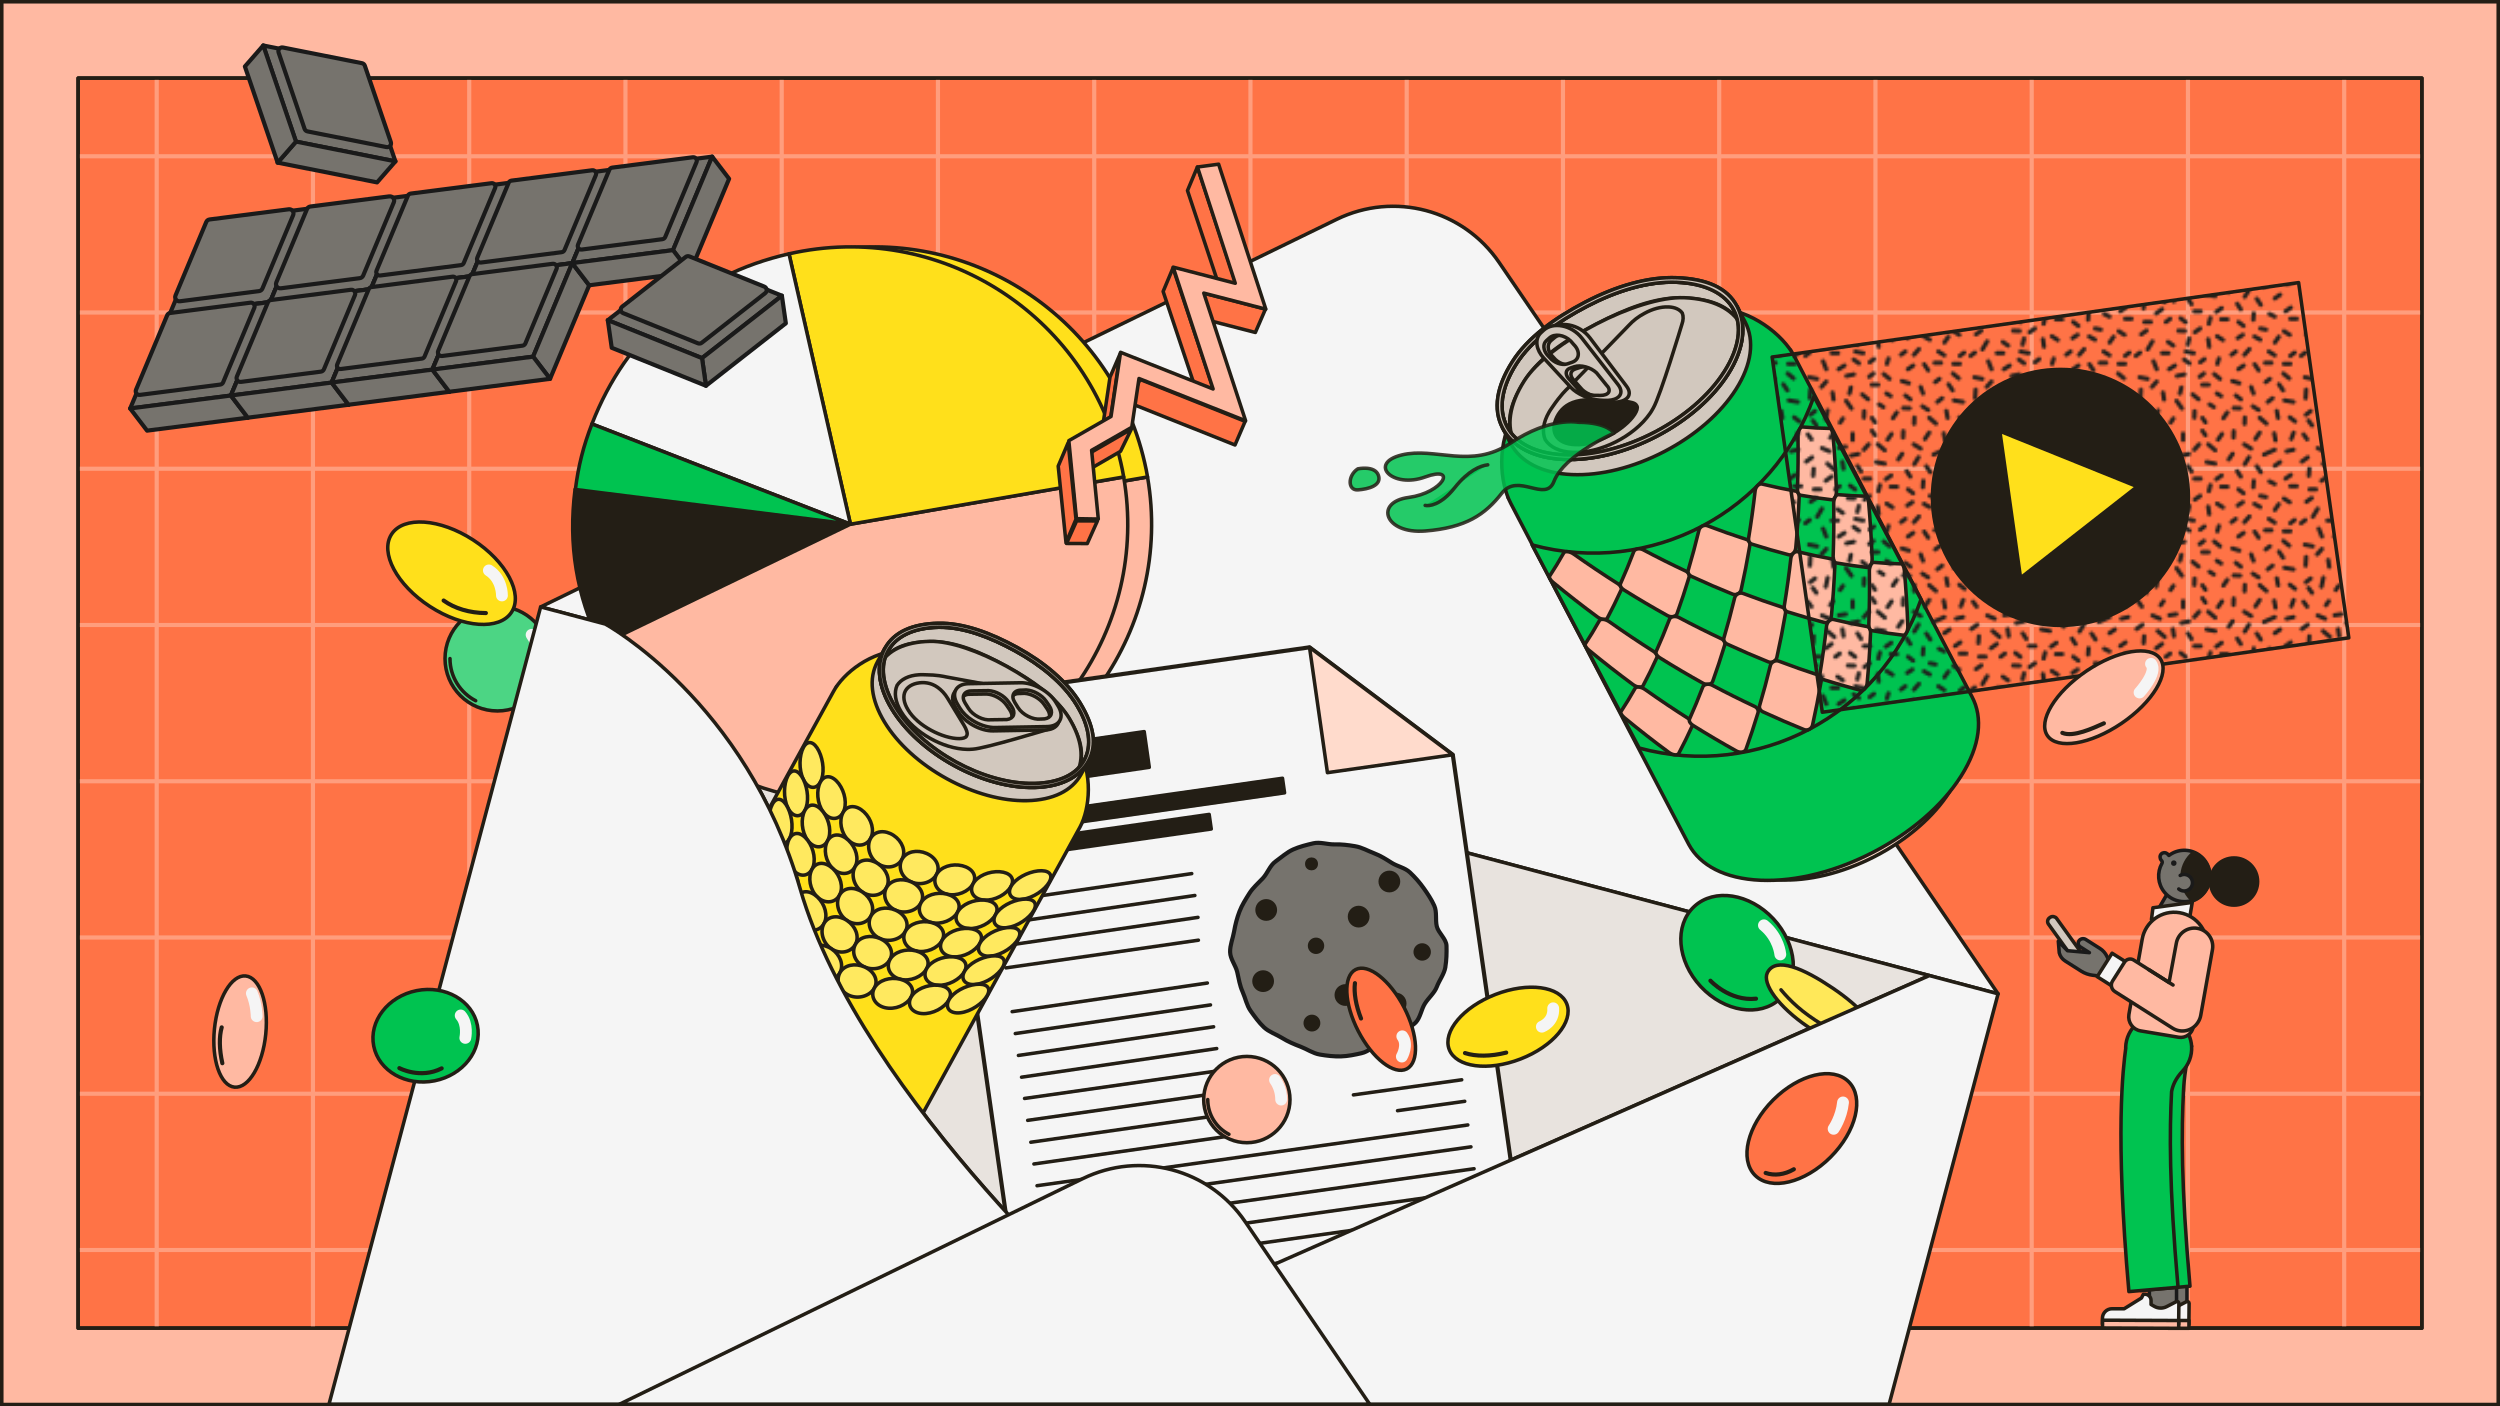 <?xml version="1.0" encoding="UTF-8"?>
<svg xmlns="http://www.w3.org/2000/svg" xmlns:xlink="http://www.w3.org/1999/xlink" viewBox="0 0 1200 675">
  <defs>
    <style>
      .cls-1 {
        clip-path: url(#clippath);
      }

      .cls-2, .cls-3, .cls-4, .cls-5, .cls-6, .cls-7 {
        fill: none;
      }

      .cls-2, .cls-8, .cls-9, .cls-10 {
        stroke-width: 0px;
      }

      .cls-11, .cls-12, .cls-13, .cls-3, .cls-4, .cls-5, .cls-14, .cls-15, .cls-16, .cls-6, .cls-17, .cls-18, .cls-19, .cls-20, .cls-21, .cls-22, .cls-23, .cls-24, .cls-25, .cls-26, .cls-27, .cls-28, .cls-29, .cls-30, .cls-7, .cls-31 {
        stroke-linecap: round;
        stroke-linejoin: round;
      }

      .cls-11, .cls-3, .cls-4, .cls-5 {
        stroke-width: 2px;
      }

      .cls-11, .cls-16 {
        fill: #76736d;
        stroke: #1a1a1a;
      }

      .cls-12, .cls-13 {
        stroke-width: 2px;
      }

      .cls-12, .cls-13, .cls-5, .cls-14, .cls-15, .cls-17, .cls-18, .cls-19, .cls-20, .cls-21, .cls-22, .cls-23, .cls-24, .cls-25, .cls-26, .cls-27, .cls-28, .cls-29, .cls-30, .cls-7, .cls-31 {
        stroke: #231e15;
      }

      .cls-12, .cls-19, .cls-9 {
        fill: #231e15;
      }

      .cls-13, .cls-26, .cls-27 {
        fill: #f5f5f5;
      }

      .cls-3 {
        stroke: #ff9d7d;
      }

      .cls-4 {
        stroke: #20201d;
      }

      .cls-14 {
        fill: url(#Hatching);
      }

      .cls-14, .cls-15, .cls-17, .cls-19, .cls-21, .cls-22, .cls-23, .cls-24, .cls-25, .cls-27, .cls-28, .cls-29, .cls-30, .cls-7, .cls-31 {
        stroke-width: 1.7px;
      }

      .cls-15 {
        fill: #4cd584;
      }

      .cls-16, .cls-18, .cls-20, .cls-26 {
        stroke-width: 1.7px;
      }

      .cls-6 {
        stroke: #f5f5f5;
        stroke-width: 5.67px;
      }

      .cls-17, .cls-18 {
        fill: #d2c8be;
      }

      .cls-20 {
        fill: #23b9d6;
      }

      .cls-21, .cls-31 {
        fill: #00c350;
      }

      .cls-22 {
        fill: #e8e3de;
      }

      .cls-23 {
        fill: #ffe859;
      }

      .cls-24, .cls-10 {
        fill: #ffb9a2;
      }

      .cls-25 {
        fill: #ff7346;
      }

      .cls-28 {
        fill: #ffdbcc;
      }

      .cls-29 {
        fill: #ffe01b;
      }

      .cls-30 {
        fill: #ffe95f;
      }

      .cls-8 {
        fill: #1a1a1a;
      }

      .cls-31 {
        opacity: .85;
      }
    </style>
    <clipPath id="clippath">
      <rect class="cls-2" x="37.5" y="37.5" width="1125" height="600"></rect>
    </clipPath>
    <pattern id="Hatching" x="0" y="0" width="77" height="77.52" patternTransform="translate(-165.49 -2766.82) scale(1.03)" patternUnits="userSpaceOnUse" viewBox="0 0 77 77.52">
      <g>
        <rect class="cls-2" y="0" width="77" height="77.52"></rect>
        <line class="cls-4" x1="4.13" y1="13.37" x2="1.38" y2="15.37"></line>
        <line class="cls-4" x1="5.5" y1="69.81" x2="3.25" y2="71.56"></line>
        <line class="cls-4" x1="74.5" y1="9.81" x2="71.25" y2="10.56"></line>
        <line class="cls-4" x1="73.25" y1="21.56" x2="70.75" y2="23.31"></line>
        <line class="cls-4" x1="76" y1="26.81" x2="73" y2="26.81"></line>
        <line class="cls-4" x1="72.75" y1="34.31" x2="70" y2="32.56"></line>
        <line class="cls-4" x1="75" y1="42.56" x2="73" y2="44.06"></line>
        <line class="cls-4" x1="72.5" y1="54.56" x2="69.75" y2="52.31"></line>
        <line class="cls-4" x1="74.5" y1="65.56" x2="70.25" y2="64.81"></line>
        <line class="cls-4" x1="64.75" y1="63.81" x2="62.5" y2="65.56"></line>
        <line class="cls-4" x1="73" y1="47.81" x2="70" y2="47.81"></line>
        <line class="cls-4" x1="59.25" y1="20.31" x2="57.36" y2="17.49"></line>
        <line class="cls-4" x1="26.95" y1="19.97" x2="25.3" y2="17.41"></line>
        <line class="cls-4" x1="44.29" y1="14.37" x2="46.14" y2="11.69"></line>
        <line class="cls-4" x1="72.75" y1="72.71" x2="75.25" y2="74.65"></line>
        <line class="cls-4" x1="67.31" y1="73" x2="66.69" y2="69.72"></line>
        <line class="cls-4" x1="58.25" y1="50.81" x2="56.36" y2="47.99"></line>
        <line class="cls-4" x1="49.9" y1="22.38" x2="48.25" y2="19.81"></line>
        <line class="cls-4" x1="51.69" y1="75.78" x2="51.81" y2="72.78"></line>
        <line class="cls-4" x1="41.79" y1="73.12" x2="43.64" y2="70.44"></line>
        <line class="cls-4" x1="33.46" y1="75.05" x2="32.04" y2="73"></line>
        <line class="cls-4" x1="51.57" y1="43.6" x2="53.92" y2="40.94"></line>
        <line class="cls-4" x1="17.2" y1="75.19" x2="18.52" y2="73.24"></line>
        <line class="cls-4" x1="10.5" y1="73.68" x2="11.41" y2="69.46"></line>
        <line class="cls-4" x1="6.14" y1="76.52" x2="4.47" y2="74.21"></line>
        <line class="cls-4" x1="28.29" y1="72.86" x2="28.41" y2="69.86"></line>
        <line class="cls-4" x1="8.75" y1="9.06" x2="12.25" y2="10.56"></line>
        <line class="cls-4" x1="4.63" y1="21.94" x2="4.88" y2="18.69"></line>
        <line class="cls-4" x1="9.25" y1="46.56" x2="10.75" y2="50.31"></line>
        <line class="cls-4" x1="6.5" y1="41.06" x2="8.75" y2="37.31"></line>
        <line class="cls-4" x1="30.5" y1="7.31" x2="28.25" y2="9.81"></line>
        <line class="cls-4" x1="34.75" y1="7.31" x2="38" y2="10.06"></line>
        <line class="cls-4" x1="51.5" y1="7.31" x2="54.75" y2="9.31"></line>
        <line class="cls-4" x1="53.75" y1="13.31" x2="51.75" y2="16.56"></line>
        <line class="cls-4" x1="60.75" y1="12.06" x2="65.75" y2="9.81"></line>
        <line class="cls-4" x1="68.25" y1="15.56" x2="65.75" y2="17.31"></line>
        <line class="cls-4" x1="23.03" y1="2.3" x2="23.03" y2="5.3"></line>
        <line class="cls-4" x1="19.88" y1="8.44" x2="16.63" y2="8.94"></line>
        <line class="cls-4" x1="18.27" y1="15.44" x2="18.77" y2="18.69"></line>
        <line class="cls-4" x1="22.25" y1="12.56" x2="25.75" y2="11.81"></line>
        <line class="cls-4" x1="10.5" y1="24.31" x2="13.25" y2="22.31"></line>
        <line class="cls-4" x1="3.13" y1="63.81" x2="3.38" y2="59.81"></line>
        <line class="cls-4" x1="8.5" y1="58.56" x2="10.75" y2="56.06"></line>
        <line class="cls-4" x1="22.5" y1="68.56" x2="20" y2="65.06"></line>
        <line class="cls-4" x1="31" y1="31.31" x2="28.5" y2="33.06"></line>
        <line class="cls-4" x1="59" y1="36.56" x2="56.25" y2="35.06"></line>
        <line class="cls-4" x1="28" y1="42.81" x2="24.25" y2="42.06"></line>
        <line class="cls-4" x1="32.75" y1="52.31" x2="30.75" y2="53.81"></line>
        <line class="cls-4" x1="30.25" y1="64.31" x2="27.5" y2="62.06"></line>
        <line class="cls-4" x1="37.38" y1="67.94" x2="35.38" y2="66.69"></line>
        <line class="cls-4" x1="34.96" y1="57.56" x2="31.96" y2="57.56"></line>
        <line class="cls-4" x1="41" y1="21.81" x2="38.5" y2="23.56"></line>
        <line class="cls-4" x1="43.75" y1="27.06" x2="40.75" y2="27.06"></line>
        <line class="cls-4" x1="41.63" y1="36.69" x2="38.88" y2="34.94"></line>
        <line class="cls-4" x1="39.75" y1="45.31" x2="39" y2="47.81"></line>
        <line class="cls-4" x1="40.25" y1="54.81" x2="37.5" y2="52.56"></line>
        <line class="cls-4" x1="40.75" y1="62.81" x2="38.75" y2="61.56"></line>
        <line class="cls-4" x1="64.22" y1="47.33" x2="61.22" y2="47.33"></line>
        <line class="cls-4" x1="23.5" y1="45.81" x2="26" y2="47.56"></line>
        <line class="cls-4" x1="28.25" y1="23.31" x2="31.25" y2="23.31"></line>
        <line class="cls-4" x1="16" y1="37.56" x2="18.5" y2="39.31"></line>
        <line class="cls-4" x1="13.25" y1="42.81" x2="16.25" y2="42.81"></line>
        <line class="cls-4" x1="16.5" y1="50.31" x2="19.25" y2="48.56"></line>
        <line class="cls-4" x1="48.5" y1="35.81" x2="50.88" y2="34.25"></line>
        <line class="cls-4" x1="48.84" y1="28.28" x2="51.22" y2="30.1"></line>
        <line class="cls-4" x1="55.97" y1="24.3" x2="55.75" y2="27.31"></line>
        <line class="cls-4" x1="46.59" y1="68.38" x2="49.63" y2="68.5"></line>
        <line class="cls-4" x1="47.59" y1="62.53" x2="49.97" y2="64.35"></line>
        <line class="cls-4" x1="54.72" y1="58.55" x2="55.85" y2="61.61"></line>
        <line class="cls-4" x1="51.28" y1="48.56" x2="48.78" y2="50.31"></line>
        <line class="cls-4" x1="49.25" y1="56.81" x2="46" y2="55.81"></line>
        <line class="cls-4" x1="58.25" y1="69.31" x2="55.5" y2="67.56"></line>
        <line class="cls-4" x1="65.75" y1="43.81" x2="63" y2="42.06"></line>
        <line class="cls-4" x1="63.5" y1="54.81" x2="61.5" y2="56.31"></line>
        <line class="cls-4" x1="20.84" y1="32.38" x2="23.88" y2="32.5"></line>
        <line class="cls-4" x1="21.84" y1="26.53" x2="24.22" y2="28.35"></line>
        <line class="cls-4" x1="59" y1="31.31" x2="61.72" y2="31.85"></line>
        <line class="cls-4" x1="13.66" y1="61.19" x2="14.16" y2="64.44"></line>
        <line class="cls-4" x1="20.15" y1="53.44" x2="23.65" y2="52.69"></line>
        <line class="cls-4" x1="34" y1="15.56" x2="38" y2="16.31"></line>
        <line class="cls-4" x1="34.72" y1="36.33" x2="35.22" y2="39.83"></line>
        <line class="cls-4" x1="65.75" y1="25.81" x2="63.25" y2="24.56"></line>
        <line class="cls-4" x1="11.25" y1="16.31" x2="14.5" y2="19.06"></line>
        <line class="cls-4" x1="6" y1="32.31" x2="3.5" y2="34.06"></line>
        <line class="cls-4" x1="17" y1="26.81" x2="15" y2="28.31"></line>
        <line class="cls-4" x1="39.32" y1="5.14" x2="41.18" y2="2.46"></line>
        <line class="cls-4" x1="65.79" y1="37.87" x2="67.64" y2="35.19"></line>
        <line class="cls-4" x1="35.04" y1="29.12" x2="35.75" y2="26.31"></line>
        <line class="cls-4" x1="21.54" y1="61.62" x2="22.25" y2="58.81"></line>
        <line class="cls-4" x1="33" y1="45.56" x2="31" y2="47.06"></line>
        <line class="cls-4" x1="8" y1="28.28" x2="5" y2="28.28"></line>
        <line class="cls-4" x1="3" y1="42.56" x2="1" y2="44.06"></line>
        <line class="cls-4" x1="73.44" y1="4.81" x2="74.56" y2="1.85"></line>
        <line class="cls-4" x1="66.1" y1="5.44" x2="65.48" y2="2.16"></line>
        <line class="cls-4" x1="46.53" y1="4.14" x2="46.64" y2="1.14"></line>
        <line class="cls-4" x1="33.46" y1="3.05" x2="32.04" y2="1"></line>
        <line class="cls-4" x1="12.59" y1="4.31" x2="13.91" y2="2.35"></line>
        <line class="cls-4" x1="3.83" y1="4.95" x2="2.17" y2="2.64"></line>
        <line class="cls-4" x1="6.5" y1="54.81" x2="2.75" y2="54.06"></line>
        <line class="cls-4" x1="69.62" y1="60.15" x2="67.72" y2="57.33"></line>
        <line class="cls-4" x1="25.22" y1="38.83" x2="25.91" y2="36.04"></line>
        <line class="cls-4" x1="47.59" y1="42.06" x2="45.59" y2="43.56"></line>
        <line class="cls-4" x1="56.72" y1="4.83" x2="58.72" y2="1.83"></line>
        <line class="cls-4" x1="58.72" y1="72.92" x2="61.88" y2="75.65"></line>
      </g>
    </pattern>
  </defs>
  <g id="Layer_1" data-name="Layer 1">
    <g>
      <rect class="cls-10" x=".85" y=".85" width="1198.3" height="673.3"></rect>
      <path class="cls-9" d="m1198.3,1.7v671.6H1.7V1.7h1196.6M1200,0H0v675h1200V0h0Z"></path>
    </g>
    <rect class="cls-25" x="37.5" y="37.5" width="1125" height="600"></rect>
    <g class="cls-1">
      <g>
        <line class="cls-3" x1="0" y1="75" x2="1200" y2="75"></line>
        <line class="cls-3" x1="0" y1="150" x2="1200" y2="150"></line>
        <line class="cls-3" x1="0" y1="225" x2="1200" y2="225"></line>
        <line class="cls-3" x1="0" y1="300" x2="1200" y2="300"></line>
        <line class="cls-3" x1="0" y1="375" x2="1200" y2="375"></line>
        <line class="cls-3" x1="0" y1="450" x2="1200" y2="450"></line>
        <line class="cls-3" x1="0" y1="525" x2="1200" y2="525"></line>
        <line class="cls-3" x1="0" y1="600" x2="1200" y2="600"></line>
        <line class="cls-3" x1="600.22" y1=".45" x2="600.22" y2="675.01"></line>
        <line class="cls-3" x1="525.22" y1=".45" x2="525.22" y2="675.01"></line>
        <line class="cls-3" x1="450.22" y1=".45" x2="450.22" y2="675.01"></line>
        <line class="cls-3" x1="375.22" y1=".44" x2="375.22" y2="675.01"></line>
        <line class="cls-3" x1="300.22" y1=".44" x2="300.22" y2="675.01"></line>
        <line class="cls-3" x1="225.22" y1=".44" x2="225.22" y2="675.01"></line>
        <line class="cls-3" x1="150.22" y1=".44" x2="150.22" y2="675.01"></line>
        <line class="cls-3" x1="75.22" y1=".44" x2="75.22" y2="675.01"></line>
        <line class="cls-3" x1="1125.22" y1=".45" x2="1125.21" y2="675.01"></line>
        <line class="cls-3" x1="1050.22" y1=".45" x2="1050.21" y2="675.01"></line>
        <line class="cls-3" x1="975.22" y1=".44" x2="975.21" y2="675.01"></line>
        <line class="cls-3" x1="900.22" y1=".44" x2="900.21" y2="675.01"></line>
        <line class="cls-3" x1="825.22" y1=".44" x2="825.21" y2="675.01"></line>
        <line class="cls-3" x1="750.22" y1=".44" x2="750.21" y2="675.01"></line>
        <line class="cls-3" x1="675.22" y1=".44" x2="675.21" y2="675.01"></line>
      </g>
    </g>
    <rect class="cls-7" x="37.5" y="37.5" width="1125" height="600"></rect>
  </g>
  <g id="Layer_2" data-name="Layer 2">
    <path class="cls-27" d="m259.52,291.32l382.09-186.04c27.62-13.45,60.66-4.68,77.97,20.7l239.51,351.06-699.57-185.71Z"></path>
    <path class="cls-22" d="m926.1,468.27l-386.11,170.21s-126.48-109.85-155.91-211.85c-26.01-90.14-93.52-127.08-93.52-127.08l635.54,168.71Z"></path>
    <g>
      <path class="cls-12" d="m419.67,251.61l-119.81,57.94c-11.62-24.02-15.57-48.13-12.23-74.6l132.04,16.66Z"></path>
      <path class="cls-24" d="m419.67,251.61l131.14-22.67c12.52,72.43-36.04,141.29-108.47,153.81-59.25,10.24-116.31-19.08-142.48-73.2l119.81-57.94Z"></path>
      <path class="cls-29" d="m419.67,251.61l-29.5-129.77c71.67-16.29,142.98,28.6,159.28,100.27.62,2.72.89,4.08,1.37,6.83l-131.14,22.67Z"></path>
      <path class="cls-27" d="m419.67,251.61l-124.09-48.11c16.55-42.69,49.93-71.51,94.58-81.66l29.5,129.77Z"></path>
      <path class="cls-17" d="m419.67,251.61l-132.04-16.66c1.43-11.3,3.83-20.83,7.95-31.45l124.09,48.11Z"></path>
    </g>
    <g>
      <path class="cls-12" d="m408.22,251.61l-119.81,57.94c-11.62-24.02-15.57-48.13-12.23-74.6l132.04,16.66Z"></path>
      <path class="cls-24" d="m408.22,251.61l131.14-22.67c12.52,72.43-36.04,141.29-108.47,153.81-59.25,10.24-116.31-19.08-142.48-73.2l119.81-57.94Z"></path>
      <path class="cls-29" d="m408.22,251.61l-29.5-129.77c71.67-16.29,142.98,28.6,159.28,100.27.62,2.72.89,4.08,1.37,6.83l-131.14,22.67Z"></path>
      <path class="cls-27" d="m408.22,251.61l-124.09-48.11c16.55-42.69,49.93-71.51,94.58-81.66l29.5,129.77Z"></path>
      <path class="cls-21" d="m408.22,251.61l-132.04-16.66c1.43-11.3,3.83-20.83,7.95-31.45l124.09,48.11Z"></path>
    </g>
    <g>
      <g>
        <polygon class="cls-13" points="628.57 310.71 447.66 336.55 494.55 664.86 735.64 630.43 697.34 362.29 628.57 310.71"></polygon>
        <polygon class="cls-28" points="628.57 310.71 637.17 370.88 697.34 362.29 628.57 310.71"></polygon>
        <polygon class="cls-19" points="551.65 368.3 470.77 380.05 468.33 362.94 549.21 351.18 551.65 368.3"></polygon>
        <rect class="cls-19" x="472.53" y="383.75" width="144.27" height="7.06" transform="translate(-49.28 80.9) rotate(-8.13)"></rect>
        <rect class="cls-19" x="474.45" y="398.47" width="106.97" height="7.06" transform="translate(-51.53 78.68) rotate(-8.13)"></rect>
        <line class="cls-7" x1="478.34" y1="433.08" x2="572.03" y2="419.33"></line>
        <line class="cls-7" x1="479.84" y1="443.59" x2="573.53" y2="429.83"></line>
        <line class="cls-7" x1="481.34" y1="454.09" x2="575.03" y2="440.34"></line>
        <line class="cls-7" x1="482.84" y1="464.59" x2="575.23" y2="451.29"></line>
        <line class="cls-7" x1="485.84" y1="485.6" x2="579.53" y2="471.85"></line>
        <line class="cls-7" x1="487.34" y1="496.11" x2="581.03" y2="482.36"></line>
        <line class="cls-7" x1="488.84" y1="506.61" x2="582.53" y2="492.86"></line>
        <line class="cls-7" x1="490.34" y1="517.05" x2="584.02" y2="503.3"></line>
        <line class="cls-7" x1="491.79" y1="527.26" x2="584.9" y2="513.96"></line>
        <line class="cls-7" x1="493.29" y1="537.77" x2="586.4" y2="524.47"></line>
        <line class="cls-7" x1="494.79" y1="548.27" x2="587.9" y2="534.97"></line>
        <line class="cls-7" x1="496.28" y1="558.71" x2="589.39" y2="545.41"></line>
        <line class="cls-7" x1="497.78" y1="569.14" x2="704.55" y2="539.98"></line>
        <line class="cls-7" x1="499.28" y1="579.65" x2="706.05" y2="550.49"></line>
        <line class="cls-7" x1="500.78" y1="590.15" x2="707.55" y2="560.99"></line>
        <line class="cls-7" x1="502.27" y1="600.59" x2="709.04" y2="571.43"></line>
        <line class="cls-7" x1="503.76" y1="611.02" x2="710.53" y2="581.86"></line>
        <line class="cls-7" x1="505.26" y1="621.53" x2="712.03" y2="592.37"></line>
        <line class="cls-7" x1="506.75" y1="631.96" x2="713.52" y2="602.8"></line>
        <line class="cls-7" x1="649.64" y1="525.55" x2="701.62" y2="518.3"></line>
        <line class="cls-7" x1="670.82" y1="533.13" x2="703.07" y2="528.63"></line>
      </g>
      <g>
        <path class="cls-11" d="m693.78,464.23c-.56,3.34-2.93,6.33-4.08,9.38s-4,5.33-5.75,8.12-2.15,6.68-4.42,9.08c-2.29,2.42-6.14,2.96-8.84,4.89s-5.22,3.75-8.25,5.11-5.6,3.96-8.86,4.71c-3.2.74-6.61,1.45-9.97,1.55-3.26.09-6.72-.31-10.06-.88-3.34-.56-6.24-2.64-9.29-3.79-3.14-1.19-6.12-2.47-8.91-4.21s-6.28-2.85-8.68-5.12c-2.42-2.29-4.44-5.13-6.37-7.83-1.92-2.7-2.51-6.19-3.88-9.23-1.35-3.01-1.81-6.17-2.56-9.43-.74-3.2-3.32-6.2-3.41-9.56s1.34-6.56,1.91-9.9,1.41-6.5,2.57-9.55,2.96-5.88,4.71-8.67c1.78-2.83,4.23-4.91,6.5-7.31,2.29-2.42,3.4-6.15,6.1-8.07,2.7-1.92,5.4-4.39,8.43-5.76,3.01-1.35,6.53-2.24,9.79-2.99,3.2-.74,6.81.63,10.18.54,3.26-.09,6.45.3,9.79.87,3.34.56,6.1,2.25,9.15,3.4,3.14,1.19,5.66,2.83,8.44,4.58s6.35,2.33,8.75,4.6c2.42,2.29,4.6,4.75,6.52,7.46,1.92,2.7,3.78,5.46,5.15,8.5s.46,6.63,1.2,9.89c.74,3.2,4.59,6.02,4.68,9.38s0,6.9-.56,10.24Z"></path>
        <circle class="cls-12" cx="629.53" cy="414.67" r="2.11"></circle>
        <circle class="cls-12" cx="607.78" cy="436.78" r="4.23"></circle>
        <circle class="cls-12" cx="631.69" cy="453.98" r="2.94"></circle>
        <circle class="cls-12" cx="652.15" cy="439.98" r="4.23"></circle>
        <circle class="cls-12" cx="666.89" cy="423.13" r="4.23"></circle>
        <circle class="cls-12" cx="606.3" cy="470.95" r="4.23"></circle>
        <circle class="cls-12" cx="645.8" cy="477.61" r="4.23"></circle>
        <circle class="cls-12" cx="682.65" cy="456.94" r="3.19"></circle>
        <circle class="cls-12" cx="669.9" cy="481.68" r="4.23"></circle>
        <circle class="cls-12" cx="629.72" cy="491.08" r="3.05"></circle>
      </g>
    </g>
    <g>
      <g>
        <g>
          <g>
            <ellipse class="cls-28" cx="377.2" cy="513.91" rx="32.92" ry="57.02" transform="translate(-255.25 593.92) rotate(-60.93)"></ellipse>
            <g>
              <path class="cls-28" d="m519.58,394.42c.04-.08.07-.12.07-.12h-.01s-.03.08-.05.12Z"></path>
              <path class="cls-28" d="m401.56,329.5h-.01s-.03.04-.08.14c.03-.04.06-.09.09-.14Z"></path>
              <path class="cls-29" d="m518.43,396.92c4.69-8.76,6.41-25.72-1.48-38.72-14.16-23.33-56.6-46.68-83.63-46.09-15.24.33-28.55,11.01-33.28,19.84-.45.84-73.99,134.62-78.2,142.5-4.69,8.76-3.64,20.67,4.25,33.68,15.84,26.12,53.29,46.75,83.63,46.09,15.24-.33,25.79-5.97,30.51-14.8,4.14-7.73,77.69-141.53,78.2-142.5Z"></path>
            </g>
          </g>
          <g>
            <path class="cls-17" d="m521.43,363.01c.03-.06.07-.12.11-.17,2.93-6.84,1.21-14.7-4.68-24.4-6.35-10.47-17.35-19.3-29.5-25.97-12.05-6.61-24.91-11.64-36.98-11.37-11.2.24-18.91,3.56-23.05,9.67-.04.03-.08.06-.12.09-.97,1.45-1.71,3.02-2.23,4.7,4.4-5.21,11.36-7.37,21.59-7.59,12-.26,24.49,5.26,36.49,11.81,12.07,6.66,23.61,14.38,29.93,24.79,5.69,9.38,7.52,16.97,4.95,23.72.2-.21.47-.56.77-.99-.01.04-.02.07-.03.11,1.13-1.34,2.06-2.8,2.76-4.39Z"></path>
            <g>
              <path class="cls-17" d="m492.79,382.3c-24.23.53-54.13-15.95-66.78-36.81-12.65-20.85-3.87-37.12,20.36-37.64,19.26-.42,56.66,20.13,66.78,36.81,12.65,20.85,3.87,37.12-20.36,37.64Z"></path>
              <path class="cls-17" d="m506.19,341.27c-1.68-2.77-4.58-5.23-7.83-6.92,0,0-.02-.01-.03-.02-2.57-1.41-5.22-2.29-7.77-2.69h0s-36.4-6.71-36.4-6.71c-1.12-.23-4.19-.99-10.27-1.05-.59-.03-1.17-.04-1.74-.03-.32,0-.62.02-.93.04-.02,0-.04,0-.06,0,0,0-.01,0-.01,0-5.04.32-8.65,2.19-10.55,5.07-1.51,3.38-1,7.82,1.93,12.65,6.04,9.96,20.08,17.88,31.79,18.09,0,0,.02,0,.02,0,.02,0,.04,0,.06,0,.32,0,.64,0,.95,0,.57-.01,1.12-.05,1.66-.1,5.84-.32,36.16-9.56,36.16-9.56h0c1.8-.45,3.21-1.28,4.07-2.51.68-1.7.39-3.9-1.06-6.28Z"></path>
              <path class="cls-17" d="m462.72,348.13l-3.97-6.54-3.97-6.54c-.58-.96-1.27-1.91-2.13-2.83-3.39-3.64-6.72-4.61-10.02-4.57-3.56.12-6.67,1.47-8.02,3.93s-.85,5.78,1.29,9.21c4.44,7.55,16.75,13.83,24.56,13.75,1.63-.05,3-.36,3.44-1.16.48-.87.42-1.4.13-2.42-.27-.93-.74-1.89-1.32-2.85Z"></path>
              <path class="cls-17" d="m507.01,340.59l-1.12-1.86c-1.55-2.57-4.14-4.95-7.36-6.73-3.2-1.77-6.61-2.72-9.59-2.67l-24.87.45c-6.16.11-8.59,4.51-5.4,9.8l1.12,1.86c1.32,2.2,3.42,4.26,6.01,5.92.44.28.88.55,1.35.8,3.2,1.77,6.61,2.72,9.59,2.66l24.87-.45c6.16-.11,8.59-4.51,5.4-9.8Zm-44.66-1.48c-2.1-3.37-.36-6.11,3.74-5.88l7.54-.11c3.51.2,7.55,2.47,9.51,5.35l1.49,2.18c2.12,3.11,1.14,5.89-2.23,6.34l-7.54.11c-3.71.5-8.81-2.06-10.94-5.49l-1.57-2.52Zm25.39,2.16l-1.57-2.52c-2.1-3.37-.36-6.11,3.74-5.88l1.77-.08c3.51.2,7.55,2.47,9.51,5.36l1.49,2.18c2.12,3.11,1.14,5.89-2.23,6.34l-1.77.08c-3.71.5-8.81-2.06-10.94-5.49Z"></path>
            </g>
            <path class="cls-17" d="m496.5,377.97c-12,.26-25.69-3.48-38.55-10.54-12.97-7.12-23.6-16.77-29.91-27.19-6.51-10.74-7.7-21.03-3.34-28.98h0l-3.48,6.35c-4.36,7.95-3.17,18.24,3.34,28.98,6.32,10.41,16.94,20.07,29.91,27.19,12.86,7.06,26.55,10.8,38.55,10.54,12.38-.27,21.58-4.76,25.9-12.64l3.48-6.35h0c-4.32,7.88-13.52,12.37-25.9,12.64Z"></path>
            <path class="cls-17" d="m518.46,337.43c-6.32-10.41-17.24-19.53-30.22-26.65l-.92,1.68.92-1.68h0c-12.86-7.06-25.94-11.87-37.94-11.61-12.38.27-21.27,4.22-25.6,12.1-4.36,7.95-3.17,18.24,3.34,28.98,6.32,10.41,16.94,20.07,29.91,27.19,12.86,7.06,26.55,10.8,38.55,10.54,12.38-.27,21.58-4.76,25.9-12.64,4.36-7.95,2.56-17.17-3.95-27.91Zm-22,38.63c-12.07.26-25.54-3.69-37.59-10.3-12.15-6.67-22.85-16.03-29.2-26.5-12.65-20.85-3.57-37.65,20.67-38.18,12.07-.26,24.93,4.76,36.98,11.37,12.15,6.67,23.15,15.5,29.5,25.97,12.65,20.85,3.87,37.11-20.36,37.64Z"></path>
          </g>
          <path class="cls-17" d="m518.46,337.43c-6.32-10.41-17.24-19.53-30.21-26.65h0s0,0,0,0c-12.86-7.06-25.94-11.87-37.94-11.61-12.38.27-21.27,4.22-25.6,12.1s-3.17,18.24,3.34,28.98c6.32,10.41,16.94,20.07,29.91,27.19,12.86,7.06,26.55,10.8,38.55,10.54,12.38-.27,21.58-4.76,25.9-12.64,4.36-7.95,2.56-17.17-3.95-27.91Zm-22,38.63c-12.07.26-25.54-3.69-37.59-10.3-12.15-6.67-22.85-16.03-29.2-26.5-12.65-20.85-3.57-37.65,20.67-38.18,12.07-.26,24.93,4.76,36.98,11.37,12.15,6.67,23.15,15.5,29.5,25.97,12.65,20.85,3.87,37.12-20.36,37.64Z"></path>
        </g>
        <path class="cls-17" d="m507.93,338.98l-1.12-1.86c-1.55-2.57-4.14-4.95-7.36-6.73-3.2-1.77-6.61-2.72-9.59-2.67l-24.87.45c-6.16.11-8.59,4.51-5.4,9.8l1.12,1.86c1.32,2.2,3.42,4.26,6.01,5.92.44.28.88.55,1.35.8,3.2,1.77,6.61,2.72,9.59,2.66l24.87-.45c6.16-.11,8.59-4.51,5.4-9.8Zm-44.66-1.48c-2.1-3.37-.36-6.11,3.74-5.88l7.54-.11c3.51.2,7.55,2.47,9.51,5.35l1.49,2.18c2.12,3.11,1.14,5.89-2.23,6.34l-7.54.11c-3.71.5-8.81-2.06-10.94-5.49l-1.57-2.52Zm25.39,2.16l-1.57-2.52c-2.1-3.37-.36-6.11,3.74-5.88l1.77-.08c3.51.2,7.55,2.47,9.51,5.36l1.49,2.18c2.12,3.11,1.14,5.89-2.23,6.34l-1.77.08c-3.71.5-8.81-2.06-10.94-5.49Z"></path>
      </g>
      <g>
        <path class="cls-30" d="m393.78,375.4c-2.05,3.76-5.92,3.33-8.16-1.27-2.26-4.59-2.03-11.59.03-15.35,2.06-3.76,5.16-2.86,7.42,1.73,2.25,4.6,2.78,11.12.71,14.89Z"></path>
        <path class="cls-30" d="m404.66,390.04c-2.05,3.76-6.48,3.8-9.48-.25-3.02-4.04-3.45-10.64-1.4-14.39,2.06-3.77,5.83-3.27,8.85.77,3.01,4.05,4.1,10.1,2.03,13.87Z"></path>
        <path class="cls-30" d="m417.86,402.48c-2.05,3.76-6.94,4.32-10.59.88-3.66-3.43-4.67-9.56-2.61-13.32,2.06-3.77,6.41-3.73,10.06-.3,3.65,3.44,5.2,8.97,3.14,12.74Z"></path>
        <path class="cls-30" d="m432.95,412.47c-2.05,3.75-7.31,4.9-11.48,2.13-4.18-2.76-5.66-8.37-3.61-12.13,2.06-3.77,6.88-4.25,11.06-1.49,4.17,2.77,6.09,7.72,4.03,11.49Z"></path>
        <path class="cls-30" d="m449.5,419.79c-2.05,3.75-7.58,5.53-12.16,3.5-4.58-2.02-6.45-7.06-4.39-10.82,2.06-3.77,7.26-4.82,11.85-2.8,4.58,2.03,6.77,6.35,4.71,10.12Z"></path>
        <path class="cls-30" d="m467.09,424.2c-2.05,3.75-7.76,6.21-12.62,4.98-4.87-1.22-7.02-5.64-4.97-9.39,2.06-3.77,7.55-5.44,12.42-4.23,4.86,1.23,7.23,4.87,5.17,8.64Z"></path>
        <path class="cls-30" d="m485.29,425.47c-2.06,3.75-7.84,6.94-12.87,6.58-5.03-.35-7.38-4.1-5.33-7.85,2.06-3.77,7.74-6.11,12.78-5.77,5.03.36,7.48,3.27,5.42,7.04Z"></path>
        <path class="cls-30" d="m503.67,423.36c-2.06,3.75-7.83,7.73-12.91,8.3-5.08.58-7.53-2.44-5.47-6.19,2.06-3.77,7.84-6.84,12.92-7.43,5.08-.57,7.52,1.55,5.46,5.32Z"></path>
        <path class="cls-30" d="m386.33,389.01c-2.05,3.76-5.92,3.33-8.16-1.27-2.26-4.59-2.03-11.59.03-15.35,2.06-3.76,5.16-2.86,7.42,1.73,2.25,4.6,2.78,11.12.71,14.89Z"></path>
        <path class="cls-30" d="m397.21,403.66c-2.05,3.76-6.48,3.8-9.48-.25-3.02-4.04-3.45-10.64-1.4-14.39,2.06-3.77,5.83-3.27,8.85.77,3.01,4.05,4.1,10.1,2.03,13.87Z"></path>
        <path class="cls-30" d="m410.41,416.09c-2.05,3.76-6.94,4.32-10.59.88-3.66-3.43-4.67-9.56-2.61-13.32,2.06-3.77,6.41-3.73,10.06-.3,3.65,3.44,5.2,8.97,3.14,12.74Z"></path>
        <path class="cls-30" d="m425.5,426.09c-2.05,3.76-7.31,4.9-11.48,2.13-4.18-2.76-5.66-8.37-3.61-12.13,2.06-3.77,6.88-4.25,11.06-1.49,4.17,2.77,6.09,7.72,4.03,11.49Z"></path>
        <path class="cls-30" d="m442.05,433.41c-2.05,3.76-7.58,5.53-12.16,3.5-4.58-2.02-6.45-7.06-4.39-10.82,2.06-3.77,7.26-4.82,11.85-2.8,4.58,2.03,6.77,6.35,4.71,10.12Z"></path>
        <path class="cls-30" d="m459.64,437.82c-2.05,3.75-7.76,6.21-12.62,4.98-4.87-1.22-7.02-5.64-4.97-9.39,2.06-3.77,7.55-5.44,12.42-4.23,4.86,1.23,7.23,4.87,5.17,8.64Z"></path>
        <path class="cls-30" d="m477.84,439.09c-2.06,3.75-7.84,6.94-12.87,6.58-5.03-.35-7.38-4.1-5.33-7.85,2.06-3.77,7.74-6.11,12.78-5.77,5.03.36,7.48,3.27,5.42,7.04Z"></path>
        <path class="cls-30" d="m496.22,436.98c-2.06,3.75-7.83,7.73-12.91,8.3-5.08.59-7.53-2.44-5.47-6.19,2.06-3.77,7.84-6.84,12.92-7.43,5.08-.57,7.52,1.55,5.46,5.32Z"></path>
        <path class="cls-30" d="m378.88,402.63c-2.05,3.76-5.92,3.33-8.16-1.27-2.26-4.59-2.03-11.59.03-15.35,2.06-3.77,5.16-2.86,7.42,1.73,2.25,4.6,2.78,11.12.71,14.89Z"></path>
        <path class="cls-30" d="m389.76,417.27c-2.05,3.76-6.48,3.8-9.48-.25-3.02-4.04-3.45-10.64-1.4-14.39,2.06-3.77,5.83-3.27,8.85.77,3.01,4.05,4.1,10.1,2.03,13.87Z"></path>
        <path class="cls-30" d="m402.96,429.71c-2.05,3.76-6.94,4.32-10.59.88-3.66-3.43-4.67-9.56-2.61-13.32,2.06-3.77,6.41-3.73,10.06-.3,3.65,3.44,5.2,8.97,3.14,12.74Z"></path>
        <path class="cls-30" d="m418.04,439.7c-2.05,3.76-7.31,4.9-11.48,2.13-4.18-2.76-5.66-8.37-3.61-12.13,2.06-3.77,6.88-4.25,11.06-1.49,4.17,2.77,6.09,7.72,4.03,11.49Z"></path>
        <path class="cls-30" d="m434.6,447.02c-2.05,3.75-7.58,5.53-12.16,3.5-4.58-2.02-6.45-7.06-4.39-10.82,2.06-3.77,7.26-4.82,11.85-2.8,4.58,2.03,6.77,6.35,4.71,10.12Z"></path>
        <path class="cls-30" d="m452.19,451.43c-2.06,3.76-7.76,6.21-12.62,4.98-4.87-1.21-7.02-5.64-4.97-9.39,2.06-3.77,7.55-5.44,12.42-4.23,4.86,1.23,7.23,4.87,5.17,8.64Z"></path>
        <path class="cls-30" d="m470.39,452.7c-2.06,3.75-7.84,6.94-12.87,6.58-5.03-.35-7.38-4.1-5.33-7.85,2.06-3.77,7.74-6.11,12.78-5.77,5.03.36,7.48,3.27,5.42,7.04Z"></path>
        <path class="cls-30" d="m488.77,450.6c-2.06,3.75-7.83,7.73-12.91,8.3-5.08.59-7.53-2.44-5.47-6.19,2.06-3.77,7.84-6.84,12.92-7.43,5.08-.57,7.52,1.55,5.46,5.32Z"></path>
        <path class="cls-30" d="m371.43,416.25c-2.05,3.76-5.92,3.33-8.16-1.27-2.26-4.59-2.03-11.6.03-15.35,2.06-3.77,5.16-2.86,7.42,1.73,2.25,4.6,2.78,11.12.71,14.89Z"></path>
        <path class="cls-30" d="m382.31,430.89c-2.05,3.76-6.48,3.8-9.48-.25-3.02-4.04-3.45-10.64-1.4-14.39,2.06-3.76,5.83-3.27,8.85.77,3.01,4.05,4.1,10.1,2.03,13.87Z"></path>
        <path class="cls-30" d="m395.51,443.33c-2.05,3.76-6.94,4.32-10.59.88-3.66-3.43-4.67-9.56-2.61-13.32,2.06-3.77,6.41-3.73,10.06-.3,3.65,3.44,5.2,8.97,3.14,12.74Z"></path>
        <path class="cls-30" d="m410.59,453.32c-2.05,3.76-7.31,4.9-11.48,2.13-4.18-2.76-5.66-8.37-3.61-12.13,2.06-3.77,6.88-4.25,11.06-1.49,4.17,2.77,6.09,7.72,4.03,11.49Z"></path>
        <path class="cls-30" d="m427.15,460.64c-2.05,3.75-7.58,5.53-12.16,3.5-4.58-2.02-6.45-7.06-4.39-10.82,2.06-3.77,7.27-4.82,11.85-2.8,4.57,2.03,6.77,6.35,4.71,10.12Z"></path>
        <path class="cls-30" d="m444.74,465.05c-2.05,3.75-7.76,6.21-12.62,4.98-4.87-1.22-7.02-5.64-4.97-9.39,2.06-3.77,7.55-5.44,12.42-4.23,4.86,1.23,7.23,4.87,5.17,8.64Z"></path>
        <path class="cls-30" d="m462.94,466.32c-2.06,3.75-7.84,6.94-12.87,6.58-5.03-.35-7.38-4.1-5.33-7.85,2.06-3.77,7.74-6.11,12.78-5.77,5.03.36,7.48,3.27,5.42,7.04Z"></path>
        <path class="cls-30" d="m481.32,464.21c-2.06,3.75-7.83,7.73-12.91,8.3-5.08.59-7.53-2.44-5.47-6.19,2.06-3.77,7.84-6.84,12.92-7.43,5.08-.57,7.52,1.55,5.46,5.32Z"></path>
        <path class="cls-30" d="m363.97,429.86c-2.05,3.76-5.92,3.33-8.16-1.27-2.26-4.59-2.03-11.59.03-15.35,2.06-3.77,5.16-2.86,7.42,1.73,2.25,4.6,2.78,11.12.71,14.89Z"></path>
        <path class="cls-30" d="m374.86,444.51c-2.05,3.76-6.48,3.8-9.48-.25-3.02-4.04-3.45-10.64-1.4-14.39,2.06-3.77,5.83-3.27,8.85.77,3.01,4.05,4.1,10.1,2.03,13.87Z"></path>
        <path class="cls-30" d="m388.06,456.94c-2.05,3.75-6.94,4.32-10.59.88-3.66-3.43-4.67-9.56-2.61-13.32,2.06-3.77,6.41-3.73,10.06-.3,3.65,3.44,5.2,8.97,3.14,12.74Z"></path>
        <path class="cls-30" d="m403.14,466.94c-2.05,3.75-7.31,4.9-11.48,2.13-4.18-2.76-5.66-8.37-3.61-12.13,2.06-3.77,6.88-4.25,11.06-1.49,4.17,2.77,6.09,7.72,4.03,11.49Z"></path>
        <path class="cls-30" d="m419.7,474.26c-2.05,3.75-7.58,5.53-12.16,3.5-4.58-2.02-6.45-7.06-4.39-10.82,2.06-3.77,7.26-4.82,11.85-2.8,4.58,2.03,6.77,6.35,4.71,10.12Z"></path>
        <path class="cls-30" d="m437.29,478.67c-2.05,3.75-7.76,6.21-12.62,4.98-4.87-1.22-7.02-5.64-4.97-9.39,2.06-3.77,7.55-5.44,12.42-4.23,4.86,1.23,7.23,4.87,5.17,8.64Z"></path>
        <path class="cls-30" d="m455.49,479.94c-2.05,3.75-7.84,6.94-12.87,6.58-5.03-.35-7.38-4.1-5.33-7.85,2.06-3.77,7.74-6.11,12.78-5.77,5.03.36,7.48,3.27,5.42,7.04Z"></path>
        <path class="cls-30" d="m473.87,477.83c-2.06,3.75-7.83,7.73-12.91,8.3-5.08.59-7.53-2.44-5.47-6.19,2.06-3.77,7.84-6.84,12.92-7.43,5.08-.57,7.52,1.55,5.46,5.32Z"></path>
      </g>
    </g>
    <g>
      <g>
        <g>
          <g>
            <polygon class="cls-11" points="129.65 144.99 148.44 100.09 100.08 106.3 81.28 151.2 129.65 144.99"></polygon>
            <g>
              <polygon class="cls-11" points="129.63 144.97 148.42 100.07 156.56 110.72 137.77 155.62 129.63 144.97"></polygon>
              <polygon class="cls-11" points="129.63 144.97 81.27 151.18 89.41 161.83 137.77 155.62 129.63 144.97"></polygon>
            </g>
          </g>
          <path class="cls-11" d="m125.96,138.51l14.76-35.27c.6-1.43-.58-2.98-2.12-2.78l-37.99,4.88c-.72.09-1.33.56-1.61,1.22l-14.76,35.27c-.6,1.43.58,2.98,2.12,2.78l37.99-4.88c.72-.09,1.33-.56,1.61-1.22Z"></path>
        </g>
        <g>
          <g>
            <polygon class="cls-11" points="110.84 189.87 129.63 144.97 81.27 151.18 62.48 196.08 110.84 189.87"></polygon>
            <g>
              <polygon class="cls-11" points="110.82 189.85 129.62 144.95 137.75 155.6 118.96 200.5 110.82 189.85"></polygon>
              <polygon class="cls-11" points="110.82 189.85 62.46 196.06 70.6 206.71 118.96 200.5 110.82 189.85"></polygon>
            </g>
          </g>
          <path class="cls-11" d="m107.1,183.52l14.98-35.78c.53-1.26-.51-2.62-1.87-2.45l-38.54,4.95c-.63.08-1.17.49-1.42,1.08l-14.97,35.78c-.53,1.26.51,2.62,1.87,2.45l38.54-4.95c.63-.08,1.17-.49,1.42-1.08Z"></path>
        </g>
        <g>
          <g>
            <polygon class="cls-11" points="178 138.77 196.8 93.87 148.43 100.08 129.64 144.98 178 138.77"></polygon>
            <g>
              <polygon class="cls-11" points="177.99 138.75 196.78 93.85 204.92 104.5 186.13 149.4 177.99 138.75"></polygon>
              <polygon class="cls-11" points="177.99 138.75 129.62 144.96 137.76 155.61 186.13 149.4 177.99 138.75"></polygon>
            </g>
          </g>
          <path class="cls-11" d="m174.33,132.26l14.71-35.15c.62-1.47-.6-3.06-2.18-2.85l-37.86,4.86c-.74.09-1.36.57-1.65,1.26l-14.71,35.15c-.62,1.47.6,3.06,2.18,2.85l37.86-4.86c.74-.09,1.36-.57,1.65-1.26Z"></path>
        </g>
        <g>
          <g>
            <polygon class="cls-11" points="159.19 183.65 177.99 138.75 129.63 144.96 110.83 189.86 159.19 183.65"></polygon>
            <g>
              <polygon class="cls-11" points="159.18 183.63 177.97 138.73 186.11 149.38 167.32 194.28 159.18 183.63"></polygon>
              <polygon class="cls-11" points="159.18 183.63 110.82 189.84 118.95 200.49 167.32 194.28 159.18 183.63"></polygon>
            </g>
          </g>
          <path class="cls-11" d="m155.48,177.26l14.9-35.61c.55-1.32-.53-2.74-1.95-2.56l-38.36,4.92c-.66.08-1.22.51-1.48,1.13l-14.9,35.61c-.55,1.32.53,2.74,1.95,2.56l38.36-4.92c.66-.08,1.22-.51,1.48-1.13Z"></path>
        </g>
      </g>
      <g>
        <g>
          <polygon class="cls-11" points="226.36 132.55 245.15 87.65 196.79 93.86 177.99 138.76 226.36 132.55"></polygon>
          <g>
            <polygon class="cls-11" points="226.34 132.53 245.13 87.63 253.27 98.27 234.48 143.18 226.34 132.53"></polygon>
            <polygon class="cls-11" points="226.34 132.53 177.98 138.74 186.12 149.39 234.48 143.18 226.34 132.53"></polygon>
          </g>
        </g>
        <path class="cls-11" d="m222.6,126.24l15.06-35.99c.5-1.19-.48-2.48-1.77-2.31l-38.76,4.98c-.6.08-1.11.46-1.34,1.02l-15.06,35.99c-.5,1.19.48,2.48,1.77,2.31l38.76-4.98c.6-.08,1.11-.46,1.34-1.02Z"></path>
      </g>
      <g>
        <g>
          <polygon class="cls-11" points="207.55 177.43 226.34 132.53 177.98 138.74 159.19 183.64 207.55 177.43"></polygon>
          <g>
            <polygon class="cls-11" points="207.53 177.41 226.33 132.51 234.46 143.16 215.67 188.06 207.53 177.41"></polygon>
            <polygon class="cls-11" points="207.53 177.41 159.17 183.62 167.31 194.27 215.67 188.06 207.53 177.41"></polygon>
          </g>
        </g>
        <path class="cls-11" d="m203.77,171.17l15.14-36.18c.47-1.13-.46-2.35-1.67-2.19l-38.97,5c-.56.07-1.05.44-1.27.96l-15.14,36.18c-.47,1.13.46,2.35,1.67,2.19l38.97-5c.56-.07,1.05-.44,1.27-.96Z"></path>
      </g>
      <g>
        <g>
          <polygon class="cls-11" points="274.71 126.33 293.51 81.43 245.14 87.64 226.35 132.54 274.71 126.33"></polygon>
          <g>
            <polygon class="cls-11" points="274.7 126.31 293.49 81.41 301.63 92.06 282.84 136.96 274.7 126.31"></polygon>
            <polygon class="cls-11" points="274.7 126.31 226.33 132.52 234.47 143.17 282.84 136.96 274.7 126.31"></polygon>
          </g>
        </g>
        <path class="cls-11" d="m270.96,120.02l15.05-35.96c.5-1.2-.49-2.5-1.78-2.33l-38.73,4.97c-.6.08-1.11.47-1.35,1.03l-15.05,35.96c-.5,1.2.49,2.5,1.78,2.33l38.73-4.97c.6-.08,1.11-.47,1.35-1.03Z"></path>
      </g>
      <g>
        <g>
          <polygon class="cls-11" points="255.9 171.21 274.7 126.31 226.34 132.52 207.54 177.42 255.9 171.21"></polygon>
          <g>
            <polygon class="cls-11" points="255.89 171.19 274.68 126.29 282.82 136.94 264.03 181.84 255.89 171.19"></polygon>
            <polygon class="cls-11" points="255.89 171.19 207.53 177.4 215.66 188.05 264.03 181.84 255.89 171.19"></polygon>
          </g>
        </g>
        <path class="cls-11" d="m252.17,164.86l14.98-35.8c.53-1.26-.51-2.61-1.86-2.44l-38.56,4.95c-.63.08-1.17.49-1.41,1.07l-14.98,35.8c-.53,1.26.51,2.61,1.86,2.44l38.56-4.95c.63-.08,1.17-.49,1.41-1.07Z"></path>
      </g>
      <g>
        <g>
          <polygon class="cls-11" points="323.05 120.09 341.85 75.19 293.48 81.4 274.69 126.3 323.05 120.09"></polygon>
          <g>
            <polygon class="cls-11" points="323.04 120.07 341.83 75.17 349.97 85.82 331.18 130.72 323.04 120.07"></polygon>
            <polygon class="cls-11" points="323.04 120.07 274.68 126.28 282.81 136.93 331.18 130.72 323.04 120.07"></polygon>
          </g>
        </g>
        <path class="cls-11" d="m319.3,113.77l15.04-35.93c.51-1.21-.49-2.52-1.8-2.35l-38.69,4.97c-.61.08-1.13.47-1.36,1.04l-15.04,35.93c-.51,1.21.49,2.52,1.8,2.35l38.69-4.97c.61-.08,1.13-.47,1.36-1.04Z"></path>
      </g>
    </g>
    <g>
      <g>
        <polygon class="cls-11" points="336.97 171.92 375.31 141.94 330.09 123.72 291.74 153.7 336.97 171.92"></polygon>
        <g>
          <polygon class="cls-11" points="336.97 171.9 375.31 141.92 377.2 155.18 338.86 185.17 336.97 171.9"></polygon>
          <polygon class="cls-11" points="336.97 171.9 291.74 153.67 293.63 166.94 338.86 185.17 336.97 171.9"></polygon>
        </g>
      </g>
      <path class="cls-11" d="m336.84,164.53l30.46-23.82c1.11-.87.86-2.61-.45-3.14l-35.92-14.48c-.61-.24-1.3-.15-1.81.26l-30.46,23.82c-1.11.87-.86,2.61.45,3.14l35.92,14.48c.61.24,1.3.15,1.81-.26Z"></path>
    </g>
    <g>
      <g>
        <polygon class="cls-11" points="142.06 67.99 189.8 77.47 174.09 31.31 126.35 21.83 142.06 67.99"></polygon>
        <g>
          <polygon class="cls-11" points="142.08 67.97 189.82 77.45 181 87.55 133.26 78.07 142.08 67.97"></polygon>
          <polygon class="cls-11" points="142.08 67.97 126.37 21.81 117.55 31.91 133.26 78.07 142.08 67.97"></polygon>
        </g>
      </g>
      <path class="cls-11" d="m147.58,63.07l37.93,7.53c1.38.27,2.54-1.05,2.09-2.39l-12.48-36.67c-.21-.62-.74-1.08-1.38-1.21l-37.93-7.53c-1.38-.27-2.54,1.05-2.09,2.39l12.48,36.67c.21.62.74,1.08,1.38,1.21Z"></path>
    </g>
    <g>
      <g>
        <g>
          <ellipse class="cls-28" cx="882.77" cy="377.88" rx="64.74" ry="37.37" transform="translate(-75.05 446.15) rotate(-27.25)"></ellipse>
          <g>
            <path class="cls-28" d="m859.52,168.14c-.05-.09-.07-.14-.07-.14h-.02c.03.05.06.09.09.14Z"></path>
            <path class="cls-28" d="m723.88,238.76h-.02s.03.07.09.17c-.02-.06-.05-.12-.07-.17Z"></path>
            <path class="cls-21" d="m861.15,170.8c-5.33-9.94-20.26-22.25-37.51-22.98-30.96-1.32-79.74,24.08-96.2,49.99-9.28,14.6-7.58,33.9-2.21,43.93.51.96,80.59,154.64,85.39,163.6,5.33,9.94,17.24,16.46,34.49,17.19,34.65,1.48,77.72-20.91,96.2-49.99,9.28-14.6,10.6-28.12,5.23-38.14-4.7-8.78-84.8-162.5-85.39-163.6Z"></path>
          </g>
        </g>
        <g>
          <path class="cls-17" d="m831.01,146.62c-.03-.07-.07-.14-.1-.21-4.62-7.07-13.13-10.39-26-10.94-13.89-.59-29.16,4.24-43.11,11.52-13.83,7.22-26.68,16.21-34.03,27.77-6.82,10.74-8.54,20.1-5.38,27.86,0,.06,0,.11,0,.17.76,1.82,1.78,3.52,3.04,5.07-2.15-7.44.19-15.37,6.42-25.17,7.31-11.5,20.39-19.82,34.13-27.03,13.89-7.21,28.45-13.25,42.27-12.67,12.44.53,20.77,3.58,25.52,10.26-.07-.32-.23-.79-.45-1.35.03.03.06.06.08.1-.55-1.91-1.35-3.72-2.41-5.38Z"></path>
          <g>
            <path class="cls-17" d="m831.2,185.83c-14.76,23.22-49.15,41.1-76.82,39.92-27.67-1.18-37.5-19.71-22.74-42.93,11.73-18.46,54.69-40.86,76.82-39.92,27.67,1.18,37.5,19.71,22.74,42.93Z"></path>
            <path class="cls-17" d="m800.88,147.33c-3.68-.16-7.82,1.03-11.46,3.04-.01,0-.02.01-.03.02-2.95,1.54-5.45,3.49-7.43,5.65h0s-29.25,30.16-29.25,30.16c-.93.91-3.57,3.34-7.46,9.04-.39.54-.77,1.08-1.12,1.63-.19.3-.37.6-.55.9-.01.02-.02.04-.04.06,0,0,0,.01,0,.01-2.87,4.96-3.37,9.56-1.85,13.16,2.24,3.56,6.76,5.87,13.17,6.14,13.21.56,29.53-7.71,37.1-18.64,0,0,.01-.01.01-.01.01-.02.02-.04.04-.06.21-.3.41-.6.6-.9.35-.55.66-1.09.95-1.64,3.37-5.72,13.74-40.18,13.74-40.18h0c.71-1.98.82-3.83.2-5.42-1.18-1.71-3.44-2.82-6.6-2.96Z"></path>
            <path class="cls-19" d="m780,192.72l-8.67-.37-8.67-.37c-1.27-.05-2.61,0-4.01.23-5.57.91-8.58,3.44-10.62,6.59-2.13,3.44-2.81,7.22-1.33,10.05s4.93,4.45,9.51,4.58c9.92.56,23.61-7.12,28.45-14.54.98-1.57,1.55-3.07,1.07-3.98-.52-1-1.06-1.28-2.2-1.64-1.05-.33-2.25-.49-3.52-.55Z"></path>
          </g>
          <path class="cls-17" d="m829.45,179.59c-7.31,11.5-19.46,22.07-34.23,29.78-14.89,7.77-30.7,11.73-44.52,11.14-14.25-.61-24.71-5.96-29.48-15.09h0l3.8,7.29c4.76,9.12,15.23,14.48,29.48,15.09,13.81.59,29.62-3.37,44.52-11.14,14.76-7.71,26.92-18.28,34.23-29.78,7.54-11.86,9.09-23.38,4.37-32.43l-3.8-7.29h0c4.72,9.05,3.17,20.56-4.37,32.43Z"></path>
          <path class="cls-17" d="m804.98,133.32c-13.81-.59-29.31,3.99-44.2,11.77l1,1.92-1-1.92h0c-14.76,7.71-27.55,17.03-34.85,28.53-7.54,11.86-9.41,22.76-4.68,31.8,4.76,9.12,15.23,14.48,29.48,15.09,13.81.59,29.62-3.37,44.52-11.14,14.76-7.71,26.92-18.28,34.23-29.78,7.54-11.86,9.09-23.38,4.37-32.43-4.76-9.12-14.6-13.23-28.85-13.84Zm22.65,45.1c-7.35,11.56-19.57,21.8-33.4,29.02-13.95,7.28-29.53,11.49-43.42,10.9-27.67-1.18-37.81-20.33-23.05-43.56,7.35-11.56,20.19-20.55,34.03-27.77,13.95-7.28,29.22-12.11,43.11-11.52,27.67,1.18,37.5,19.71,22.74,42.93Z"></path>
        </g>
        <path class="cls-17" d="m804.97,133.32c-13.81-.59-29.31,3.99-44.2,11.77h0s0,0,0,0c-14.76,7.71-27.54,17.03-34.85,28.53-7.54,11.86-9.41,22.76-4.68,31.8s15.23,14.48,29.48,15.09c13.81.59,29.62-3.37,44.52-11.14,14.76-7.71,26.92-18.28,34.23-29.78,7.54-11.86,9.09-23.38,4.37-32.43-4.76-9.12-14.6-13.23-28.85-13.84Zm22.65,45.1c-7.35,11.56-19.57,21.8-33.4,29.02-13.95,7.28-29.53,11.49-43.42,10.9-27.67-1.18-37.81-20.33-23.05-43.56,7.35-11.56,20.19-20.55,34.03-27.77,13.95-7.28,29.22-12.11,43.11-11.52,27.67,1.18,37.5,19.71,22.74,42.93Z"></path>
      </g>
      <g>
        <path class="cls-17" d="m743.43,158.17l-1.46,1.27c-1.82,1.58-2.58,3.79-2.3,6.21.26,2.21,1.37,4.42,3.12,6.34l13.25,14.5c2.95,3.23,9.09,6.03,14.62,6.41l2.2.15c2.81.19,5.26-.17,6.95-1.1.3-.16.57-.34.82-.54,1.82-1.46,1.92-3.63.1-6.03l-17.57-23.22c-5.15-6.81-14.79-8.25-19.72-3.97Zm24.78,32.37c-3.48-.07-7.63-1.97-9.32-4.16l-3.9-4.38c-1.61-2.07-1.17-4.17,1.31-4.95l2.09-.66c3.33-1.04,8.56.28,11.45,3.12l4.61,5.85c2.98,2.92,1.11,5.33-3.34,5.24l-2.9-.06Zm-10.85-16.37l-2.48.78c-2.95.93-7-.61-9.11-3.3l-1.13-1.21c-1.91-2.43-2.06-5.37-.08-7.02l1.67-1.4c2.69-2.25,7.69-1.68,10.96,1.57l1.43,1.69c3.5,3.47,2.6,7.67-1.26,8.88Z"></path>
        <path class="cls-17" d="m741,158.48l-1.31,1.21c-1.64,1.51-2.26,3.63-1.91,5.97.32,2.14,1.45,4.29,3.17,6.15l13.03,14.11c2.91,3.16,8.76,5.84,13.9,6.14l2.04.12c2.6.15,4.82-.24,6.3-1.17.26-.16.5-.34.71-.54,1.56-1.45,1.52-3.56-.29-5.88l-17.31-22.25c-5.04-6.48-13.95-7.89-18.33-3.85Zm24.49,31.3c-3.23-.03-7.18-1.85-8.86-3.99l-3.85-4.27c-1.6-2.02-1.29-4.07.98-4.85l1.9-.65c3.02-1.03,7.89.23,10.7,2.96l4.55,5.65c2.9,2.82,1.33,5.2-2.75,5.17l-2.68-.02Zm-10.87-15.9l-2.26.77c-2.7.91-6.54-.57-8.63-3.17l-1.1-1.17c-1.89-2.35-2.14-5.2-.36-6.79l1.49-1.34c2.39-2.14,7.03-1.58,10.2,1.53l1.39,1.61c3.38,3.32,2.77,7.37-.72,8.55Z"></path>
      </g>
    </g>
    <path class="cls-31" d="m757.58,202.71s-13.49-2.79-32.54,10c-19.05,12.79-36.06,1.67-52.29,5.69-16.23,4.02-4.39,16.3,11.33,10.55,15.72-5.76,8.64,7.62-7.91,9.82-16.56,2.2-11.67,17.66,7.91,16.11,19.58-1.55,28.86-7.96,36.76-18.12,7.89-10.16,21.01,4.81,25.05-5.67,4.91-12.75,28.87-23.22,28.87-23.22,0,0-3.17-5.16-17.18-5.16Z"></path>
    <path class="cls-31" d="m684.08,242.59c1.73.44,7.48,0,14.11-8.41s12.39-10.62,15.93-11.06"></path>
    <path class="cls-31" d="m651.78,225.04c-4.94,3.17-4.94,10.45,0,10.1s11.53-2,9.88-6.93-9.88-3.17-9.88-3.17Z"></path>
    <g>
      <path class="cls-21" d="m922.07,287.76c-19.38,55.58-78.46,86.72-135.27,71.3-17.13-32.5-34.26-65-51.39-97.5,56.81,15.42,115.88-15.72,135.27-71.3,17.13,32.5,34.26,65,51.39,97.5Z"></path>
      <path class="cls-24" d="m769.61,297.31c-.94-.1-1.99-.55-2.88-1.21-7.09-5.22-14.18-10.75-21.26-16.59-1.38-1.14-2.04-2.4-1.61-3.05,2.23-3.37,4.47-7.05,6.71-11.03.28-.5.98-.72,1.92-.62.94.1,1.99.52,2.88,1.15,7.08,5.02,14.14,9.74,21.16,14.19,1.37.86,2.03,2.12,1.61,3.05-2.17,4.77-4.38,9.25-6.6,13.43-.28.53-.98.78-1.92.67Z"></path>
      <path class="cls-24" d="m803.15,295.97c-.9.17-1.92,0-2.79-.49-6.91-3.83-13.88-7.94-20.89-12.32-1.37-.86-2.03-2.11-1.61-3.05,2.16-4.82,4.28-9.92,6.33-15.3.26-.68.92-1.16,1.82-1.33.9-.17,1.91-.01,2.77.45,6.86,3.65,13.64,7.03,20.33,10.16,1.3.61,1.97,1.86,1.61,3.05-1.84,6.08-3.77,11.9-5.77,17.46-.25.7-.91,1.21-1.81,1.38Z"></path>
      <path class="cls-24" d="m834.21,285.04c-.8.42-1.73.47-2.55.15-6.45-2.59-13.02-5.42-19.69-8.5-1.3-.6-1.96-1.86-1.61-3.05,1.82-6.13,3.53-12.5,5.13-19.12.2-.83.78-1.55,1.58-1.97.8-.42,1.72-.49,2.52-.19,6.36,2.42,12.6,4.61,18.68,6.58,1.19.38,1.85,1.64,1.61,3.05-1.23,7.24-2.61,14.26-4.12,21.04-.19.86-.76,1.59-1.56,2.02Z"></path>
      <path class="cls-24" d="m860.78,265.59c-.65.64-1.44.9-2.16.71-5.72-1.49-11.61-3.18-17.66-5.1-1.18-.38-1.84-1.63-1.61-3.05,1.2-7.29,2.24-14.8,3.11-22.52.11-.97.55-1.9,1.2-2.54.65-.64,1.43-.92,2.13-.75,5.59,1.34,11,2.48,16.2,3.42,1.01.18,1.67,1.44,1.61,3.05-.35,8.26-.9,16.33-1.64,24.2-.09.99-.52,1.93-1.17,2.58Z"></path>
      <path class="cls-24" d="m880.84,238.68c-.44.83-1.05,1.27-1.64,1.2-4.71-.53-9.66-1.24-14.81-2.15-1.01-.18-1.67-1.43-1.61-3.05.3-8.3.4-16.8.26-25.47-.02-1.09.23-2.2.68-3.03.44-.83,1.02-1.29,1.6-1.23,4.55.41,8.85.64,12.89.7.79.01,1.45,1.27,1.61,3.05.81,9.14,1.36,18.12,1.67,26.92.04,1.11-.19,2.23-.63,3.06Z"></path>
      <path class="cls-24" d="m786.74,329.81c-.94-.1-1.99-.55-2.88-1.21-7.09-5.22-14.18-10.75-21.26-16.59-1.38-1.14-2.04-2.4-1.61-3.05,2.23-3.37,4.47-7.05,6.71-11.04.28-.5.98-.72,1.92-.62.94.11,1.99.52,2.88,1.15,7.08,5.02,14.14,9.74,21.16,14.19,1.37.86,2.03,2.12,1.61,3.05-2.17,4.77-4.38,9.25-6.6,13.43-.28.53-.98.78-1.92.67Z"></path>
      <path class="cls-24" d="m820.28,328.47c-.9.17-1.92-.01-2.79-.49-6.91-3.83-13.88-7.94-20.89-12.32-1.37-.86-2.03-2.11-1.61-3.05,2.16-4.82,4.28-9.92,6.33-15.3.26-.68.92-1.16,1.82-1.33.9-.17,1.91-.01,2.77.45,6.86,3.65,13.64,7.03,20.33,10.16,1.3.61,1.97,1.86,1.61,3.05-1.84,6.08-3.77,11.9-5.77,17.46-.25.7-.91,1.21-1.81,1.38Z"></path>
      <path class="cls-24" d="m851.34,317.54c-.8.42-1.73.47-2.55.15-6.45-2.59-13.02-5.42-19.69-8.5-1.3-.6-1.96-1.86-1.61-3.05,1.82-6.13,3.53-12.51,5.13-19.12.2-.83.78-1.55,1.58-1.97.8-.42,1.72-.49,2.52-.19,6.36,2.42,12.6,4.61,18.68,6.58,1.19.38,1.85,1.64,1.61,3.05-1.23,7.24-2.61,14.26-4.12,21.04-.19.85-.76,1.59-1.56,2.02Z"></path>
      <path class="cls-24" d="m877.91,298.09c-.65.64-1.44.9-2.16.71-5.72-1.49-11.61-3.18-17.66-5.1-1.18-.38-1.84-1.63-1.61-3.05,1.2-7.29,2.24-14.8,3.11-22.52.11-.97.55-1.9,1.2-2.54.65-.64,1.43-.92,2.13-.75,5.59,1.34,11,2.48,16.2,3.42,1.01.18,1.67,1.44,1.61,3.05-.34,8.26-.9,16.33-1.64,24.2-.09.99-.52,1.93-1.17,2.58Z"></path>
      <path class="cls-24" d="m897.97,271.18c-.44.83-1.04,1.27-1.64,1.2-4.71-.53-9.66-1.24-14.81-2.15-1.01-.18-1.67-1.43-1.61-3.05.3-8.3.4-16.8.26-25.47-.02-1.09.23-2.2.68-3.03.44-.83,1.02-1.29,1.6-1.23,4.55.41,8.85.64,12.89.7.79.01,1.45,1.27,1.61,3.05.81,9.14,1.36,18.12,1.67,26.92.04,1.11-.19,2.23-.63,3.06Z"></path>
      <path class="cls-24" d="m803.87,362.31c-.94-.1-1.99-.55-2.88-1.21-7.09-5.22-14.18-10.75-21.26-16.59-1.38-1.14-2.04-2.4-1.61-3.05,2.23-3.37,4.47-7.05,6.71-11.03.28-.5.98-.72,1.92-.62.94.1,1.99.52,2.88,1.15,7.08,5.02,14.14,9.74,21.16,14.19,1.37.86,2.03,2.12,1.61,3.05-2.17,4.77-4.38,9.25-6.6,13.43-.28.53-.98.78-1.92.67Z"></path>
      <path class="cls-24" d="m836.27,360.97c-.9.17-1.91,0-2.79-.49-6.91-3.83-13.88-7.94-20.89-12.32-1.37-.86-2.03-2.11-1.61-3.05,2.16-4.82,4.28-9.92,6.33-15.3.26-.68.92-1.16,1.82-1.33.9-.17,1.91-.01,2.77.45,6.86,3.65,13.64,7.03,20.33,10.16,1.3.61,1.97,1.86,1.61,3.05-1.84,6.08-3.77,11.9-5.77,17.46-.25.7-.91,1.21-1.81,1.38Z"></path>
      <path class="cls-24" d="m868.47,350.04c-.8.42-1.73.47-2.55.15-6.45-2.59-13.02-5.42-19.69-8.5-1.3-.6-1.96-1.86-1.61-3.05,1.82-6.13,3.53-12.51,5.13-19.12.2-.84.78-1.55,1.58-1.97.8-.42,1.72-.5,2.52-.19,6.36,2.42,12.6,4.61,18.68,6.58,1.19.38,1.85,1.64,1.61,3.05-1.23,7.24-2.61,14.26-4.12,21.04-.19.86-.76,1.59-1.56,2.02Z"></path>
      <path class="cls-24" d="m895.04,330.59c-.65.64-1.44.9-2.16.71-5.72-1.49-11.61-3.18-17.66-5.1-1.18-.38-1.84-1.63-1.61-3.05,1.2-7.29,2.24-14.8,3.11-22.52.11-.97.55-1.9,1.2-2.54.65-.64,1.43-.92,2.13-.75,5.59,1.34,11,2.48,16.2,3.42,1.01.18,1.67,1.44,1.61,3.05-.34,8.26-.9,16.33-1.64,24.2-.09.99-.52,1.93-1.17,2.58Z"></path>
      <path class="cls-24" d="m915.1,303.68c-.44.83-1.05,1.27-1.64,1.2-4.71-.53-9.66-1.24-14.81-2.15-1.01-.18-1.67-1.43-1.61-3.05.3-8.3.4-16.8.26-25.47-.02-1.09.23-2.2.68-3.03.44-.83,1.02-1.29,1.6-1.23,4.55.41,8.85.64,12.89.7.79.01,1.45,1.27,1.61,3.05.81,9.14,1.36,18.12,1.67,26.92.04,1.11-.19,2.23-.63,3.06Z"></path>
    </g>
    <g>
      <polygon class="cls-14" points="1127.43 306.16 874.71 341.87 850.62 171.37 1103.33 135.65 1127.43 306.16"></polygon>
      <circle class="cls-19" cx="989.02" cy="238.76" r="61.44"></circle>
      <polygon class="cls-29" points="1025.87 233.56 959.92 206.97 969.87 277.38 1025.87 233.56"></polygon>
    </g>
    <g>
      <ellipse class="cls-25" cx="662.96" cy="489.23" rx="12.38" ry="26.82" transform="translate(-150.43 357.86) rotate(-27.25)"></ellipse>
      <path class="cls-5" d="m653.29,488.88c-2.5-6.37-3.49-12.42-2.92-16.96"></path>
      <path class="cls-6" d="m672.89,507.15s3.28-5.6.21-9.73"></path>
    </g>
    <g>
      <ellipse class="cls-29" cx="723.86" cy="492.77" rx="30.26" ry="16.62" transform="translate(-129.12 294.72) rotate(-21.17)"></ellipse>
      <path class="cls-5" d="m722.97,505.25c-7.49,1.9-14.55,1.91-19.77.22"></path>
      <path class="cls-6" d="m740.09,492.82s5.89-2.22,5.44-8.84"></path>
    </g>
    <g>
      <g>
        <ellipse class="cls-21" cx="833.78" cy="457.25" rx="23.84" ry="30.26" transform="translate(-88.28 689.76) rotate(-42.89)"></ellipse>
        <path class="cls-6" d="m854.55,458.12s-.67-8.09-7.87-13.98"></path>
      </g>
      <path class="cls-5" d="m821.01,470.74s9.21,10,21.86,8.63"></path>
    </g>
    <g>
      <circle class="cls-24" cx="598.48" cy="527.79" r="20.71"></circle>
      <path class="cls-7" d="m589.88,544.46c-6.03-3.12-10.16-9.41-10.16-16.67"></path>
      <path class="cls-6" d="m612.01,518.38c1.86,2.67,2.95,5.91,2.95,9.41"></path>
    </g>
    <path class="cls-23" d="m867.86,492.91c-14.06-9.51-22.15-20.78-19.52-26.02,3.97-7.91,17.35-2.08,31.41,7.43,14.06,9.51,24.54,20.92,19.52,27.02-3.73,4.53-17.35,1.08-31.41-8.43Z"></path>
    <path class="cls-23" d="m874.86,491.91c-9.99-6-15.64-11.61-19.98-16.79"></path>
    <path class="cls-6" d="m888.66,486.85c2.22,1.89,4.91,4.67,6.81,8.28"></path>
    <g>
      <circle class="cls-15" cx="238.75" cy="316.12" r="25.14"></circle>
      <path class="cls-7" d="m228.32,336.35c-7.32-3.78-12.33-11.42-12.33-20.23"></path>
      <path class="cls-6" d="m255.17,304.71c2.25,3.24,3.58,7.17,3.58,11.41"></path>
    </g>
    <g>
      <polygon class="cls-25" points="593.04 135.42 588.31 146.7 569.99 91.48 574.72 80.2 593.04 135.42"></polygon>
      <polygon class="cls-25" points="607.43 148.36 602.57 159.58 573.51 152.07 578.36 140.86 607.43 148.36"></polygon>
      <polygon class="cls-25" points="582.38 186.54 577.64 197.83 558.3 139.91 563.04 128.62 582.38 186.54"></polygon>
      <polygon class="cls-25" points="597.67 202.25 592.8 213.59 542.3 193.45 547.17 182.11 597.67 202.25"></polygon>
      <polygon class="cls-25" points="533.2 199.86 528.35 211.08 532.81 181.01 537.66 169.79 533.2 199.86"></polygon>
      <polygon class="cls-25" points="543.06 205.96 537.85 216.64 519.03 227.52 524.25 216.84 543.06 205.96"></polygon>
      <polygon class="cls-25" points="526.75 250.06 521.89 260.91 511.92 260.86 516.78 250.01 526.75 250.06"></polygon>
      <polygon class="cls-24" points="574.77 80.17 584.94 78.81 607.59 148.4 577.82 140.69 597.9 201.97 546.72 181.69 543.25 205.09 523.97 216.14 527.18 249.14 516.69 248.96 513.04 211.52 533.29 199.91 537.87 169.11 582.28 186.71 563.12 128.23 592.92 135.96 574.77 80.17"></polygon>
      <polygon class="cls-25" points="516.47 249.25 511.68 260.49 507.93 223.74 512.72 212.5 516.47 249.25"></polygon>
    </g>
    <g>
      <ellipse class="cls-29" cx="216.74" cy="275.13" rx="19.04" ry="34.34" transform="translate(-132.04 307.13) rotate(-57.01)"></ellipse>
      <path class="cls-5" d="m233.21,294.27c-7.82-.01-15.04-2.24-20.26-6.01"></path>
      <path class="cls-6" d="m240.93,285.82s.19-7.92-6.27-12.02"></path>
    </g>
    <g>
      <ellipse class="cls-24" cx="115.24" cy="495.13" rx="26.82" ry="12.38" transform="translate(-388.93 560.29) rotate(-84.26)"></ellipse>
      <path class="cls-5" d="m106.72,510.34c-1.5-6.67-1.56-12.8-.31-17.2"></path>
      <path class="cls-6" d="m123.2,487.78s0-5.49-2.3-10.98"></path>
    </g>
    <g>
      <ellipse class="cls-24" cx="1009.86" cy="334.68" rx="32.76" ry="15.12" transform="translate(-13.75 624.61) rotate(-34.15)"></ellipse>
      <path class="cls-5" d="m989.93,351.78c5.22,2.23,14.83-2.31,19.93-4.58"></path>
      <path class="cls-6" d="m1026.99,332.4s8.93-9.77,5.49-13.76"></path>
    </g>
    <g>
      <rect class="cls-16" x="1036.7" y="612.01" width="13.04" height="20.3"></rect>
      <g>
        <path class="cls-27" d="m1050.77,625.6l-.11,10.07-36.49-.15v-2.76c.02-2.53,2.08-4.57,4.6-4.56l5.78.02,8.3-5.17.93-1.83h.7c1.65,0,2.98,1.35,2.97,2.99v1.93s1.55.91,1.55.91c1.8,1.04,4.01,1.1,5.86.15l4.64-2.39c.57-.31,1.26.13,1.26.78Z"></path>
        <rect class="cls-24" x="1030.54" y="617.38" width="3.74" height="36.47" transform="translate(392.53 1665.38) rotate(-89.76)"></rect>
      </g>
      <rect class="cls-16" x="1031.7" y="612.01" width="13.04" height="20.3"></rect>
      <g>
        <path class="cls-21" d="m1026.05,502.3l.07.09c-1.28,9.48-5.25,41.03,1.48,117.07l23.59-2.09c-4.34-49.06-4.07-75.01-3.1-93.88,0,0,.47-13.15,3.88-21.31"></path>
        <path class="cls-21" d="m1038.35,487.5c-9.53-1.29-17.8,5.97-18.03,15.31l.07.09c-1.28,9.48-5.25,41.03,1.48,117.07l23.59-2.09c-4.34-49.06-4.07-75.01-3.1-93.88.53-2.96,1.98-6.4,5.23-9.83,2.92-3.08,4.67-7.31,4.38-11.98-.46-7.44-6.23-13.68-13.63-14.68Z"></path>
        <rect class="cls-16" x="1042.12" y="414.27" width="11.32" height="26.29" transform="translate(356.86 -468.78) rotate(30.18)"></rect>
        <g>
          <path class="cls-16" d="m1056.39,429.92c5.23-4.38,5.92-12.15,1.54-17.38-.4-.49-.84-.93-1.31-1.33-.29-.27-.61-.51-.92-.74-4.29-3.11-10.24-3.16-14.62.14l-.55-.57c-.07-.08-.14-.16-.22-.23-.05-.05-.11-.09-.16-.13-.81-.59-1.97-.54-2.74.22s-.77,2.09-.05,2.96l.29.35c.28.34.31.81.09,1.19-2.46,4.35-2.11,9.94,1.29,13.99,2.1,2.5,4.99,3.97,8,4.32.5.06,1,.09,1.5.08h0c2.78,0,5.57-.94,7.87-2.86Z"></path>
          <circle class="cls-8" cx="1043.42" cy="414.3" r="1.33"></circle>
        </g>
        <polygon class="cls-26" points="1032.7 441.32 1051.14 439.93 1052.28 433.16 1033.41 435.72 1032.7 441.32"></polygon>
        <path class="cls-24" d="m1027.5,494.83l18.23,3.05c3.34.56,6.49-1.69,7.05-5.03l6.44-36.5c1.45-8.64-4.39-16.82-13.03-18.26h0c-8.49-1.42-16.53,4.31-17.95,12.8l-6.37,36.06c-.62,3.73,1.89,7.25,5.62,7.88Z"></path>
        <rect class="cls-18" x="989.32" y="437.96" width="4.77" height="26.56" rx="2.16" ry="2.16" transform="translate(2060.39 239.15) rotate(144.31)"></rect>
        <path class="cls-16" d="m1014.22,465.05l-2.93-6.07c-.74-1.52-1.88-2.81-3.31-3.72l-6.83-4.33c-1.11-.7-2.58-.38-3.29.74h0c-.6.94-.32,2.19.62,2.79l4.43,2.81-10.52-.94-4.4-4.51.46,5.56c.41,1.61,1.42,3,2.82,3.88l7.71,4.89c1.68,1.07,3.59,1.74,5.57,1.97l7.19.83,2.48-3.9Z"></path>
        <rect class="cls-26" x="1009.57" y="458.73" width="8.26" height="13.34" transform="translate(1620.24 1401.5) rotate(-147.6)"></rect>
        <path class="cls-24" d="m1024.16,460.82l16.98,10.77,3.48-18.76c.8-4.79,5.34-8.03,10.14-7.23,4.79.8,8.03,5.34,7.23,10.14l-5.62,31.55c-.21,1.23-.66,2.36-1.31,3.35-.03.05-.05.1-.09.15-2.6,4.1-8.04,5.32-12.15,2.72l-27.67-17.56c-1.71-1.08-2.22-3.35-1.13-5.06l5.77-9.09c.94-1.48,2.9-1.92,4.38-.98Z"></path>
        <line class="cls-20" x1="1043.05" y1="472.81" x2="1031.41" y2="465.42"></line>
        <circle class="cls-19" cx="1072.33" cy="423.14" r="11.33"></circle>
        <path class="cls-19" d="m1052.62,432.38h0c-.68-.58-1.3-1.23-1.88-1.94-5.22-6.43-4.26-15.87,2.16-21.11.57.22,1.13.49,1.68.81,5.9,3.42,7.89,10.97,4.47,16.87-1.51,2.59-3.81,4.42-6.42,5.37Z"></path>
        <path class="cls-16" d="m1045.8,426.71c1.22,1.06,3.02,1.31,4.53.48,1.93-1.06,2.63-3.48,1.57-5.4-1.06-1.93-3.48-2.63-5.4-1.57"></path>
      </g>
      <g>
        <path class="cls-27" d="m1045.86,625.6l-.11,10.07-36.58-.15v-2.76c.02-2.53,2.08-4.57,4.61-4.56l5.79.02,8.32-5.17.93-1.83h.71c1.65,0,2.98,1.35,2.98,2.99v1.93s1.56.91,1.56.91c1.8,1.04,4.02,1.1,5.88.15l4.65-2.39c.57-.31,1.27.13,1.27.78Z"></path>
        <rect class="cls-24" x="1025.58" y="617.33" width="3.74" height="36.56" transform="translate(387.59 1660.42) rotate(-89.76)"></rect>
      </g>
    </g>
  </g>
  <g id="Layer_4" data-name="Layer 4">
    <path class="cls-27" d="m906.79,674l52.29-196.97-32.98-8.76-386.11,170.21s-126.48-109.85-155.91-211.85c-26.01-90.14-93.52-127.08-93.52-127.08l-10.02-2.66-21.03-5.58-101.59,382.68h748.87Z"></path>
    <path class="cls-27" d="m657.44,674l-59.74-87.56c-17.31-25.38-50.35-34.15-77.97-20.7l-222.34,108.26h360.06Z"></path>
    <g>
      <g>
        <ellipse class="cls-21" cx="204.28" cy="497.14" rx="25.38" ry="22.07" transform="translate(-93.77 49.88) rotate(-11.34)"></ellipse>
        <path class="cls-6" d="m223.35,498.19s1.45-6.58-2.22-10.77"></path>
      </g>
      <path class="cls-5" d="m191.7,512.7s10.04,5.39,20.29.12"></path>
    </g>
    <g>
      <ellipse class="cls-25" cx="864.87" cy="541.62" rx="31.77" ry="19.45" transform="translate(-129.69 770.1) rotate(-44.99)"></ellipse>
      <path class="cls-5" d="m861.04,561.25c-4.51,2.63-9.35,3.19-13.52,1.77"></path>
      <path class="cls-6" d="m880.14,541.83s3.74-5.28,4.51-12.66"></path>
    </g>
  </g>
</svg>
